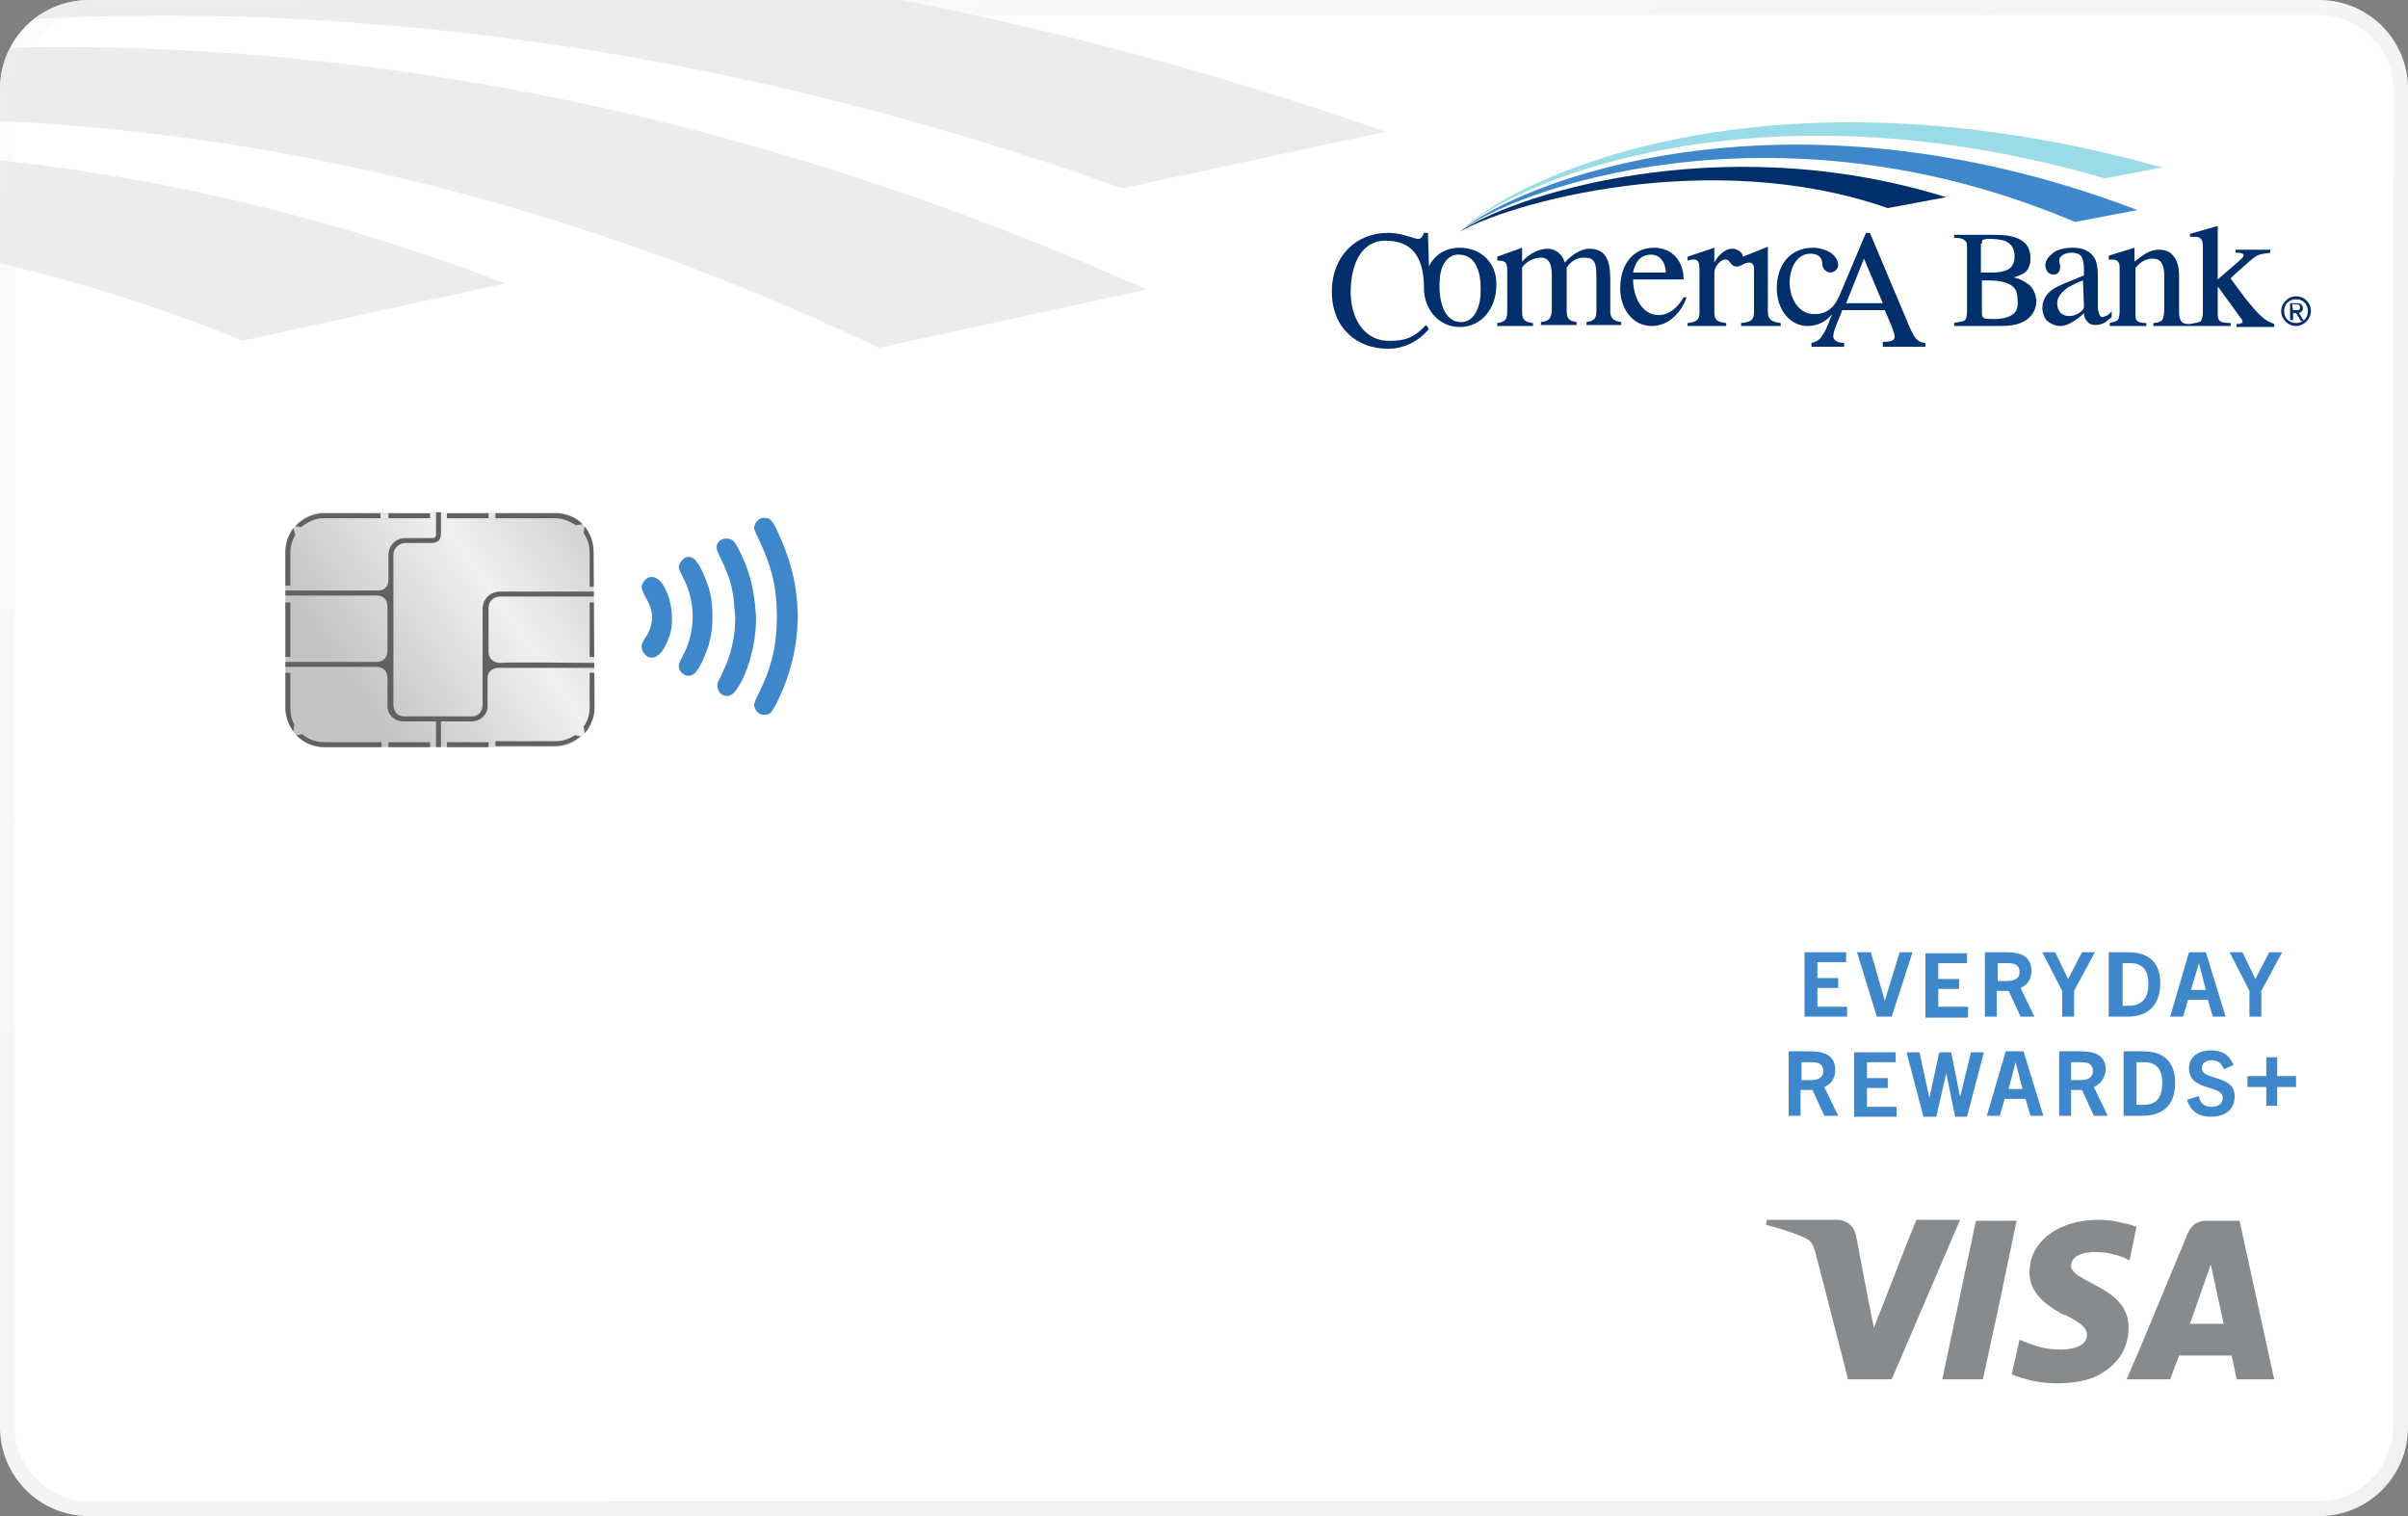 <?xml version="1.0" encoding="utf-8"?>
<!-- Generator: Adobe Illustrator 27.9.0, SVG Export Plug-In . SVG Version: 6.00 Build 0)  -->
<svg version="1.1" id="Card_ART" xmlns="http://www.w3.org/2000/svg" xmlns:xlink="http://www.w3.org/1999/xlink" x="0px" y="0px"
	  width="243" height="153" viewBox="0 0 243 153" style="enable-background:new 0 0 243 153;" xml:space="preserve">
<rect x="0" y="0" width="243" height="153" fill="#808080" stroke="none"/>
<style type="text/css">
	.st0{clip-path:url(#SVGID_00000091729960705048135300000007675268423579494809_);fill:#FFFFFF;}
	.st1{opacity:0.5;clip-path:url(#SVGID_00000109002982158895105970000016343827366953017474_);}
	.st2{fill:#D9D9D6;}
	.st3{clip-path:url(#SVGID_00000139264334223517220450000011658603450308203658_);}
	
		.st4{clip-path:url(#SVGID_00000089564022291951521170000015239676355969330816_);fill:url(#SVGID_00000029015118730041851590000016614302973883292810_);}
	.st5{clip-path:url(#SVGID_00000056404314630668202220000013586533280126633378_);fill:#616164;}
	
		.st6{opacity:0.25;clip-path:url(#SVGID_00000138535603328130490650000015485905288666919043_);fill:url(#SVGID_00000106149317200442548880000007043454226056173230_);enable-background:new    ;}
	.st7{fill:#002F6C;}
	.st8{fill:#3E87CB;}
	.st9{fill:#9ADBE8;}
	.st10{fill:none;}
	.st11{fill:#888B8D;}
</style>
<g>
	<g>
		<g>
			<g>
				<g>
					<defs>
						<path id="SVGID_1_" d="M243,144c0,5-4,9-9,9H9c-5,0-9-4-9-9V9c0-5,4-9,9-9h225c5,0,9,4,9,9V144z"/>
					</defs>
					<clipPath id="SVGID_00000074437765643256535530000015648500994933087874_">
						<use xlink:href="#SVGID_1_"  style="overflow:visible;"/>
					</clipPath>
					
						<rect x="-9" y="-9" style="clip-path:url(#SVGID_00000074437765643256535530000015648500994933087874_);fill:#FFFFFF;" width="260.7" height="170.7"/>
				</g>
				<g>
					<defs>
						<path id="SVGID_00000109006036176509703700000009871754903780426907_" d="M243,144c0,5-4,9-9,9H9c-5,0-9-4-9-9V9c0-5,4-9,9-9
							h225c5,0,9,4,9,9V144z"/>
					</defs>
					<clipPath id="SVGID_00000071558100670972281930000008640075334077914031_">
						<use xlink:href="#SVGID_00000109006036176509703700000009871754903780426907_"  style="overflow:visible;"/>
					</clipPath>
					<g id="final_ribbons" style="opacity:0.5;clip-path:url(#SVGID_00000071558100670972281930000008640075334077914031_);">
						<path class="st2" d="M49.4,28c-70.8-26.4-130.5-7-151.5,11.5l0.6,0.8c20.1-14.7,70.1-28.5,125.8-6l0.1,0.1L51,28.6L49.4,28z"
							/>
						<path class="st2" d="M114.3,28.6C57.7,3.6,9.7,2.7-20.6,6.3c-34.9,4.2-65.3,16.6-81.5,33.3l0.7,0.7
							C-84.3,24-53.2,15.5-29.9,13.1C-3.1,10.2,39.3,11.7,88.5,35l0.2,0.1l27.1-5.9L114.3,28.6z"/>
						<path class="st2" d="M138.1,12.7C73.8-9.5,21-7.6-11.9-2.1C-51,4.4-84.7,20-102.2,39.6l0.7,0.7C-85.6,23.3-55.5,9.9-20.9,4.4
							C8.7-0.2,56-1.5,113.2,19l0.1,0l26.5-5.7L138.1,12.7z"/>
					</g>
				</g>
			</g>
		</g>
	</g>
	<g>
		<g>
			<g>
				<g>
					<defs>
						<path id="SVGID_00000054235134723381971080000000437995192446715035_" d="M243,144c0,5-4,9-9,9H9c-5,0-9-4-9-9V9c0-5,4-9,9-9
							h225c5,0,9,4,9,9V144z"/>
					</defs>
					<clipPath id="SVGID_00000131332752848799845450000010765841294353738122_">
						<use xlink:href="#SVGID_00000054235134723381971080000000437995192446715035_"  style="overflow:visible;"/>
					</clipPath>
					<g style="clip-path:url(#SVGID_00000131332752848799845450000010765841294353738122_);">
						<g>
							<g>
								<g>
									<g>
										<defs>
											<path id="SVGID_00000138552416774528312250000003870122683958807683_" d="M60,71.4c0,2.2-1.8,4-3.9,4H32.7
												c-2.2,0-3.9-1.8-3.9-4V55.7c0-2.2,1.8-4,3.9-4H56c2.2,0,3.9,1.8,3.9,4L60,71.4"/>
										</defs>
										<clipPath id="SVGID_00000087371824256822891960000010941334008737033098_">
											<use xlink:href="#SVGID_00000138552416774528312250000003870122683958807683_"  style="overflow:visible;"/>
										</clipPath>
										
											<linearGradient id="SVGID_00000108287620333094587520000005658189737202041492_" gradientUnits="userSpaceOnUse" x1="-6283.686" y1="-10612.515" x2="-6018.95" y2="-10612.515" gradientTransform="matrix(0.89 -0.623 -0.574 -0.819 -487.87 -12451.243)">
											<stop  offset="0.24" style="stop-color:#C2C3C5"/>
											<stop  offset="0.3" style="stop-color:#EFF0F0"/>
											<stop  offset="0.36" style="stop-color:#C2C3C5"/>
										</linearGradient>
										
											<polygon style="clip-path:url(#SVGID_00000087371824256822891960000010941334008737033098_);fill:url(#SVGID_00000108287620333094587520000005658189737202041492_);" points="
											316.7,102.1 81,267.1 -70.8,50.3 164.9,-114.7 										"/>
									</g>
								</g>
							</g>
						</g>
						<g>
							<g>
								<g>
									<g>
										<defs>
											<path id="SVGID_00000133526505296520660100000017134195818498807714_" d="M60,71.4c0,2.2-1.8,4-3.9,4H32.7
												c-2.2,0-3.9-1.8-3.9-4V55.7c0-2.2,1.8-4,3.9-4H56c2.2,0,3.9,1.8,3.9,4L60,71.4"/>
										</defs>
										<clipPath id="SVGID_00000030454820286144454310000015871827627195290786_">
											<use xlink:href="#SVGID_00000133526505296520660100000017134195818498807714_"  style="overflow:visible;"/>
										</clipPath>
										<path style="clip-path:url(#SVGID_00000030454820286144454310000015871827627195290786_);fill:#616164;" d="M59.5,60.8H60
											v5.5h-0.5V60.8z M28.8,66.3h0.5v-5.5h-0.5V66.3z M39.2,52.3h4.2v-0.5h-4.2V52.3z M45.1,52.3h4.2v-0.5h-4.2V52.3z
											 M39.2,75.4h4.2v-0.5h-4.2V75.4z M45.1,75.4h4.2v-0.5h-4.2V75.4z M29.7,73.1c-0.3-0.5-0.4-1.1-0.4-1.7v-3.5h-0.5v3.5
											c0,0.9,0.3,1.7,0.8,2.4L29.7,73.1z M32.7,74.9c-0.8,0-1.6-0.3-2.2-0.8l-0.6,0.1c0.7,0.7,1.7,1.2,2.8,1.2h5.8v-0.5
											C38.5,74.9,32.7,74.9,32.7,74.9z M58.8,52.9c-0.7-0.7-1.7-1.1-2.7-1.1H50v0.5h6c0.8,0,1.5,0.3,2.1,0.7L58.8,52.9z
											 M59,53.1l-0.1,0.7c0.4,0.6,0.6,1.2,0.6,2v3.4H60v-3.4C60,54.7,59.6,53.8,59,53.1z M32.7,51.8c-1.1,0-2.1,0.5-2.9,1.3
											l0.6,0.1c0.6-0.5,1.4-0.9,2.2-0.9h5.8v-0.5C38.5,51.8,32.7,51.8,32.7,51.8z M29.6,53.3c-0.5,0.7-0.8,1.5-0.8,2.4v3.4h0.5
											v-3.4c0-0.6,0.2-1.2,0.5-1.7L29.6,53.3z M58,74.2c-0.6,0.4-1.2,0.6-2,0.6h-6v0.5h6c1,0,1.9-0.4,2.6-1L58,74.2z M59.5,67.9
											v3.5c0,0.7-0.2,1.4-0.6,1.9L59,74c0.6-0.7,1-1.6,1-2.6v-3.5H59.5z M50.5,60.2H60v-0.5h-9.5c-1,0-1.8,0.7-1.8,1.8v9.6
											c0,0.7-0.4,1.2-1.1,1.2h-6.8c-0.7,0-1.1-0.5-1.1-1.2V56c0-0.7,0.6-1.2,1.2-1.2h2.6c0.7,0,1-0.3,1-1v-2.2H44v2.2
											c0,0.3,0,0.5-0.4,0.5h-2.7c-0.9,0-1.7,0.7-1.7,1.7v2.5c0,0.7-0.4,1.1-1.1,1.1h-9.3v0.5H38c0.7,0,1.1,0.4,1.1,1.2v4.4
											c0,0.5-0.3,1.1-1.1,1.1h-9.3v0.5H38c0.7,0,1.1,0.5,1.1,1.1v2.9c0,0.8,0.7,1.5,1.6,1.5H44v2.6h0.5v-2.6h3.1
											c0.9,0,1.6-0.7,1.6-1.5v-2.9c0-0.7,0.6-1,1.1-1H60v-0.5c0,0-9.1-0.1-9.6,0c-0.5,0-1.1-0.4-1.1-1.1v-4.2
											C49.2,60.7,49.8,60.2,50.5,60.2z"/>
									</g>
								</g>
							</g>
						</g>
					</g>
				</g>
			</g>
		</g>
	</g>
	<g>
		<g>
			<defs>
				<path id="SVGID_00000134241329176263294710000016632481419415951547_" d="M243,144c0,5-4,9-9,9H9c-5,0-9-4-9-9V9c0-5,4-9,9-9
					h225c5,0,9,4,9,9V144z"/>
			</defs>
			<clipPath id="SVGID_00000034089040035012773040000014401400456306679432_">
				<use xlink:href="#SVGID_00000134241329176263294710000016632481419415951547_"  style="overflow:visible;"/>
			</clipPath>
			
				<linearGradient id="SVGID_00000028301407342159782810000008956221707867020169_" gradientUnits="userSpaceOnUse" x1="152.489" y1="8150.358" x2="10.494" y2="7921.903" gradientTransform="matrix(1 0 0 1 0 -8024)">
				<stop  offset="0" style="stop-color:#C8C8C8"/>
				<stop  offset="0.836" style="stop-color:#FAFAFA"/>
			</linearGradient>
			
				<path style="opacity:0.25;clip-path:url(#SVGID_00000034089040035012773040000014401400456306679432_);fill:url(#SVGID_00000028301407342159782810000008956221707867020169_);enable-background:new    ;" d="
				M234,1.5c4.1,0,7.5,3.4,7.5,7.5v135c0,4.1-3.4,7.5-7.5,7.5H9c-4.1,0-7.5-3.4-7.5-7.5V9c0-4.1,3.4-7.5,7.5-7.5H234 M234,0H9
				C4,0,0,4,0,9v135c0,5,4,9,9,9h225c5,0,9-4,9-9V9C243,4,239,0,234,0L234,0z"/>
		</g>
	</g>
</g>
<g>
	<g>
		<g>
			<path class="st7" d="M163.6,32.5v0.3h-3.5v-0.3c0.7-0.1,1-0.3,1-1.1V28c0-1.6-0.2-2-1.3-2c-0.7,0-1.3,0.4-1.7,1v4.4
				c0,0.8,0.3,1,1,1.1v0.3h-3.6v-0.3c0.8-0.1,1-0.3,1.1-1.1l0-3.5c0-0.9-0.1-1.9-1.1-1.9c-0.7,0-1.5,0.4-1.9,1v4.5
				c0,0.8,0.3,1,1.1,1.1v0.3h-3.6v-0.3c0.8-0.1,1-0.4,1-1.1v-4.1c0-0.9-0.1-1.1-1-1.1v-0.4l2.5-0.9v1.4c0.8-0.9,1.8-1.3,2.6-1.3
				c0.8,0,1.5,0.6,1.7,1.4c0.6-0.7,1.6-1.4,2.5-1.4c2,0,2.1,1.8,2.1,3.3v3.2C162.6,32.2,162.9,32.4,163.6,32.5z M169.9,30
				c-0.5,0.9-1.4,1.8-2.5,1.8c-1.8,0-2.6-2-2.6-3.6h5.1c0-1.8-1.1-3.2-3-3.2c-2.1,0-3.4,1.7-3.4,4.1c0,2,1.2,3.8,3.2,3.8
				c1.7,0,3-1.4,3.5-2.9L169.9,30z M166.6,25.7c1,0,1.5,0.9,1.5,1.8h-3.3C165,26.5,165.5,25.7,166.6,25.7z M147.3,25
				c-1.5,0-2.6,0.8-3.1,1.9l-0.1-3.4h-0.4c-0.3,0.7-0.5,0.7-1.1,0.5c-0.3-0.1-0.6-0.2-1-0.3c-0.4-0.1-0.9-0.2-1.5-0.2
				c-3.4,0-5.7,2.5-5.7,5.9c0,3.7,2.5,5.8,5.7,5.8c1.6,0,3.1-0.8,4.1-2l-0.3-0.4c-1.1,1.2-2,1.6-3.7,1.6c-2.7,0-3.9-2.5-3.9-4.9
				c0-3,1.2-5.4,3.8-5.2c2.8,0.1,3.6,2.2,3.6,4.8c0,2.1,1.5,3.9,3.6,3.9c2.3,0,3.7-2,3.7-4.2C151.1,26.6,149.5,25,147.3,25z
				 M149.4,29.8c-0.1,1.5-0.8,2.8-2.1,2.7c-1.5-0.1-2.2-2-2-4.4c0.1-1.5,0.9-2.5,2-2.4C149.3,25.8,149.5,28.2,149.4,29.8z
				 M212.5,31.9c-0.1,0-0.2,0.1-0.3,0.1c-0.2,0-0.3-0.1-0.4-0.4c0-0.1-0.1-0.3-0.1-0.6v-3.2c0-0.7-0.1-1.3-0.3-1.7
				c-0.4-0.7-1.1-1.1-2.2-1.1c-0.9,0-1.7,0.2-2.1,0.6c-0.5,0.4-0.7,0.8-0.7,1.2c0,0.2,0.1,0.4,0.2,0.6c0.1,0.2,0.4,0.3,0.6,0.3
				c0.2,0,0.3,0,0.4-0.1c0.2-0.1,0.3-0.4,0.3-0.7c0-0.2-0.1-0.4-0.1-0.6c0-0.2,0.1-0.4,0.4-0.6c0.2-0.1,0.5-0.2,0.8-0.2
				c0.6,0,1,0.2,1.1,0.5c0.1,0.2,0.2,0.6,0.2,1.2v0.6c-1.5,0.6-2.5,1-3,1.3c-0.8,0.5-1.2,1.2-1.2,2c0,0.5,0.2,1,0.5,1.3
				c0.4,0.3,0.8,0.5,1.3,0.5c0.5,0,0.9-0.2,1.4-0.5c0.3-0.2,0.6-0.4,1-0.8c0,0.3,0.1,0.6,0.3,0.8c0.2,0.3,0.5,0.4,0.9,0.4
				c0.3,0,0.7-0.1,1-0.3c0.2-0.2,0.4-0.3,0.6-0.5v-0.6C212.9,31.7,212.7,31.8,212.5,31.9z M210.3,30.9c0,0.3-0.2,0.5-0.5,0.7
				c-0.3,0.2-0.7,0.3-1,0.3c-0.3,0-0.5-0.1-0.7-0.2c-0.3-0.2-0.5-0.6-0.5-1.1c0-0.6,0.4-1.1,1.1-1.6c0.4-0.2,0.9-0.5,1.5-0.7
				L210.3,30.9L210.3,30.9z M228.3,32c-0.4-0.3-1-1-1.8-2l-1.4-1.9l0.4-0.4c1.1-1,1.8-1.6,2.1-1.8c0.4-0.3,1-0.3,1.5-0.4v-0.3h-3.5
				v0.3c0.2,0,0.5,0,0.7,0.1c0.1,0,0.1,0.1,0.1,0.2c0,0.1,0,0.1-0.1,0.2c-0.1,0.1-0.2,0.2-0.3,0.3l-2.2,1.9l0-5.4l-2.8,0.8v0.3
				c0.2,0,0.4,0,0.6,0c0.2,0,0.4,0.1,0.5,0.2c0.1,0.1,0.2,0.3,0.2,0.7v6.7c0,0.5-0.1,0.7-0.2,0.9c-0.2,0.2-0.8,0.2-1.1,0.3
				c-0.3,0-0.7,0-0.9-0.3c-0.1-0.2-0.2-0.4-0.2-0.8v-3.8c0-1.1-0.3-1.8-0.9-2.3c-0.3-0.2-0.7-0.3-1.1-0.3c-0.5,0-0.9,0.1-1.4,0.4
				c-0.3,0.2-0.6,0.4-1.1,0.8V25l-2.6,0.8v0.4l0,0c0,0,0.2,0,0.4,0c0.3,0,0.5,0.1,0.6,0.3c0.1,0.1,0.1,0.4,0.1,0.7v4.2
				c0,0.5-0.1,0.8-0.2,0.9c-0.2,0.2-0.6,0.2-0.8,0.3v0.3h3.7v-0.3c-0.3,0-0.6,0-0.9-0.2c-0.2-0.1-0.2-0.4-0.2-0.8V27
				c0.3-0.3,0.5-0.5,0.7-0.6c0.3-0.2,0.7-0.3,1-0.3c0.5,0,0.8,0.2,0.9,0.4c0.2,0.3,0.3,0.7,0.3,1.2v3.5c0,0.6-0.1,0.9-0.2,1.1
				c-0.2,0.2-0.6,0.3-0.9,0.3v0.3h7.8v-0.3c-0.2,0-0.6,0-0.9-0.1c-0.3-0.1-0.4-0.4-0.4-0.7v-2.9l2.4,3.3c0.1,0.1,0.1,0.2,0.1,0.3
				c0,0.1,0,0.1-0.1,0.1c-0.1,0-0.2,0.1-0.2,0.1l-0.3,0v0.3h3.8v-0.3C229,32.5,228.6,32.3,228.3,32z M178.4,31.5l0-6.6l-2.5,1
				c-0.1-0.5-0.6-0.8-1.1-0.8c-0.8,0-1.5,0.8-1.8,1.4V25l-2.7,0.9v0.4c1.3-0.4,1.2,0.3,1.2,1.5v3.7c0,0.7-0.2,1-1.2,1.1v0.3h3.9
				v-0.3c-0.8-0.1-1.2-0.2-1.2-1.1v-4c0-0.5,0.5-1.2,1-1.3c0.7-0.1,0.5,0.7,1.3,0.7c0.4,0,0.7-0.4,1.2-0.4c0.6,0,0.5,0.6,0.5,1v4
				c0,0.7-0.2,1-1.3,1.1v0.3h4v-0.3C178.9,32.5,178.4,32.3,178.4,31.5z M192.7,33l-4-9.5h-0.4l-2.7,6.4c-0.5,1.1-1.2,1.8-2.5,1.8
				c-1.7,0-2.5-1.7-2.5-3.2c0-1.4,0.7-2.9,2.1-2.9c0.9,0,1.2,0.5,1.2,1.1c0,0.4,0.4,0.8,0.8,0.8c0.4,0,0.8-0.3,0.8-0.8
				c-0.1-1.2-1.6-1.7-2.5-1.7c-2.5,0-3.7,1.9-3.7,4.1c0,2.1,1.3,3.8,3.1,3.8c1.1,0,1.9-0.5,2.5-1.2c-0.3,0.6-0.5,1.4-0.9,2
				c-0.3,0.5-0.6,0.8-1.2,0.9V35h3.3v-0.4c-0.4,0-1.1-0.1-1.1-0.7c0-0.6,0.7-1.9,0.9-2.6h4.3l0.6,1.4c0.5,1.3,0.8,1.8-0.8,1.8V35
				h4.3v-0.4C193.3,34.6,193,33.6,192.7,33z M186.3,30.6l1.8-4.5l1.9,4.5C189.9,30.6,186.3,30.6,186.3,30.6z M204.7,28.7
				c-0.4-0.3-0.9-0.6-1.5-0.7c0.4-0.1,0.8-0.3,1-0.4c0.5-0.3,0.7-0.9,0.7-1.5c0-0.9-0.3-1.5-1-1.9c-0.7-0.4-1.6-0.5-2.7-0.5h-4v0.3
				c0.2,0,0.9,0,1.1,0.3c0.2,0.1,0.2,0.4,0.2,0.9v6.2c0,0.5-0.1,0.8-0.2,0.9c-0.2,0.2-0.9,0.2-1.1,0.3v0.3h4.7c0.8,0,1.5-0.1,2-0.3
				c1-0.4,1.6-1.2,1.6-2.3C205.4,29.6,205.2,29.1,204.7,28.7z M200,24.6c0-0.2,0-0.3,0.1-0.4c0.1,0,0.2-0.1,0.5-0.1
				c0.8,0,1.4,0.1,1.7,0.2c0.7,0.3,1,0.8,1,1.6c0,0.7-0.3,1.2-0.9,1.4c-0.3,0.1-0.7,0.2-1.2,0.2l-1.3,0V24.6z M203,31.8
				c-0.5,0.3-1.1,0.4-1.8,0.4c-0.5,0-0.8,0-1-0.1c-0.1-0.1-0.2-0.2-0.2-0.4v-3.4l0.2,0h0.4c0.9,0,1.6,0.1,2.2,0.4
				c0.6,0.3,0.8,0.8,0.8,1.6C203.7,31.1,203.4,31.6,203,31.8z"/>
			<path class="st8" d="M147.3,23.4c5.3-4.2,31.7-13.9,62.1-1l6.3-1.2C179.8,7.5,152.7,18.6,147.3,23.4z"/>
			<path class="st9" d="M147.3,23.4c5.1-4.9,29.7-15.7,65.1-5.4l5.8-1.1C178.1,5.7,152.6,18,147.3,23.4z"/>
			<path class="st7" d="M147.3,23.4c4.7-2.8,25.1-8.7,43.2-2.4l5.9-1.1C173.2,12.7,152,20,147.3,23.4z"/>
		</g>
		<g>
			<g>
				<rect x="229.6" y="27.6" class="st10" width="0.6" height="7.4"/>
				<rect x="223.3" y="32.9" class="st10" width="9" height="0.6"/>
				<g>
					<path class="st7" d="M230.2,31.4c0-0.8,0.7-1.5,1.5-1.5c0.8,0,1.5,0.6,1.5,1.5c0,0.8-0.7,1.5-1.5,1.5
						C230.9,32.9,230.2,32.2,230.2,31.4z M232.9,31.4c0-0.7-0.5-1.2-1.2-1.2c-0.7,0-1.2,0.5-1.2,1.2c0,0.7,0.5,1.2,1.2,1.2
						C232.4,32.6,232.9,32.1,232.9,31.4z M231.4,32.3h-0.3v-1.7h0.7c0.4,0,0.6,0.2,0.6,0.5c0,0.3-0.2,0.4-0.4,0.5l0.5,0.8h-0.3
						l-0.5-0.8h-0.3V32.3z M231.4,31.3h0.3c0.3,0,0.4,0,0.4-0.3c0-0.2-0.1-0.3-0.4-0.3h-0.4L231.4,31.3L231.4,31.3z"/>
				</g>
			</g>
		</g>
	</g>
</g>
<path class="st8" d="M70.8,57.5c0.8,1.7,1.1,2.9,1.1,4.7c0,0,0,0,0,0c0,0,0,0,0,0c0,1.8-0.3,3-1.1,4.7c-0.5,0.9-0.7,1.2-1.2,1.3
	c-0.1,0-0.4,0-0.5-0.1c-0.3-0.1-0.6-0.5-0.6-0.8c0-0.2,0-0.4,0.4-1.1c0.7-1.3,1-2.7,1-4c0-1.3-0.3-2.6-1-4c-0.4-0.7-0.4-0.9-0.4-1.1
	c0.1-0.3,0.3-0.6,0.6-0.8c0.1-0.1,0.4-0.1,0.5-0.1C70.1,56.3,70.3,56.6,70.8,57.5z M80.3,59.5c-0.3-2.1-1-4.1-1.9-6
	c-0.2-0.5-0.5-0.9-0.6-1c-0.3-0.3-0.9-0.3-1.2-0.1c-0.3,0.2-0.5,0.6-0.5,0.9c0,0.1,0.2,0.6,0.5,1.2c1.3,2.7,1.8,4.9,1.8,7.7
	c0,0,0,0,0,0s0,0,0,0c0,2.8-0.5,5.1-1.8,7.7c-0.3,0.6-0.5,1.1-0.5,1.2c0,0.3,0.2,0.7,0.5,0.9c0.4,0.2,0.9,0.2,1.2-0.1
	c0.1-0.1,0.4-0.6,0.6-1c0.9-1.8,1.6-3.9,1.9-6c0.1-0.7,0.2-1.7,0.2-2.7c0,0,0,0,0,0c0,0,0,0,0,0C80.5,61.3,80.4,60.2,80.3,59.5z
	 M75.5,57.7c-0.3-1-1.2-2.9-1.5-3.1c-0.4-0.4-1.2-0.3-1.5,0.1c-0.3,0.5-0.3,0.6,0.3,1.8c0.8,1.7,1.2,2.9,1.3,4.7
	c0,0.4,0.1,0.7,0.1,1.1c0,1.9-0.4,3.8-1.3,5.6c-0.2,0.5-0.5,1-0.5,1.1c-0.1,0.4,0.2,1.1,0.7,1.2c0.7,0.2,1.2-0.3,2-2
	c0.8-1.9,1.2-3.9,1.2-5.9C76.2,60.7,76,59.2,75.5,57.7z M65.4,58.3c-0.2,0.1-0.5,0.4-0.6,0.7c-0.1,0.3,0,0.6,0.3,1.2
	c0.5,0.8,0.7,1.5,0.7,2.1s-0.2,1.4-0.7,2.1c-0.4,0.6-0.4,0.8-0.3,1.2c0.1,0.3,0.4,0.6,0.6,0.7c0.5,0.2,1,0,1.5-0.7
	c0.6-1,1-2.1,0.9-3.3c0-1.2-0.3-2.3-0.9-3.3C66.4,58.3,65.9,58.1,65.4,58.3z"/>
<path class="st11" d="M190.9,139.2L190.9,139.2L190.9,139.2l-4.4,0l-3.3-12.8c-0.2-0.6-0.3-0.9-0.6-1.2c-0.1-0.1-0.2-0.1-0.3-0.2
	c-1-0.5-2.6-1-4.1-1.4v0h0l0.1-0.5h0v0h7.1c0.9,0,1.7,0.6,1.9,1.6l1.2,6.3l0.6,3l3.6-9.2l0.7-1.7h4.4L190.9,139.2z M201.9,130.9
	l1.6-7.7l0,0v0h-4.1v0h0l-3.4,16h4.1v0l0,0L201.9,130.9z M229.5,139.2L229.5,139.2l-3.8,0v0h0l-0.3-1.5l-0.2-0.9h-5.3l-0.9,2.4l0,0
	v0h-4.4v0l0,0l1.3-3l4.9-11.8c0.2-0.4,0.5-0.8,0.9-1c0.3-0.1,0.5-0.2,0.8-0.2h3.5L229.5,139.2L229.5,139.2z M221,133.6h3.4l-0.2-0.9
	l-1.1-5.1L221,133.6z M214.8,134c0-1-0.3-1.8-0.8-2.4c-1.4-1.8-4.3-2.4-4.9-3.5c-0.1-0.1-0.1-0.3-0.1-0.4c0-0.6,0.6-1.2,1.8-1.3
	c0.5-0.1,1.9-0.1,3.5,0.5c0.2,0.1,0.4,0.2,0.6,0.3v0l0,0l0.7-3.4h0l0,0c-0.5-0.2-1-0.3-1.5-0.4c-0.7-0.2-1.5-0.3-2.3-0.3h0l0,0
	c-3.4,0-6,1.5-6.8,3.9c-0.1,0.4-0.2,0.9-0.2,1.4c0,2.1,1.7,3.3,3.1,4.1c0.2,0.1,0.3,0.2,0.5,0.2c1.6,0.8,2.2,1.3,2.2,2
	c0,0.7-0.5,1.1-1.2,1.3c-0.4,0.1-0.9,0.2-1.3,0.2c-2.1,0-3.3-0.6-4.3-1v0c0,0,0,0,0,0l-0.8,3.5c0,0,0,0,0,0l0,0
	c0.5,0.2,1.1,0.4,1.9,0.6c0.8,0.2,1.8,0.3,2.7,0.3c1.4,0,2.7-0.2,3.7-0.6C213.5,138,214.8,136.3,214.8,134z"/>
<path class="st8" d="M183.4,101.6h3v1h-4.3v-6.5h4.2v1h-2.9v1.6h2.1v1h-2.1V101.6z M190.9,102.6l2.1-6.5h-1.3l-1.5,4.9h0l-1.4-4.9
	h-1.4l2,6.5H190.9z M198.6,101.6h-3v-1.8h2.1v-1h-2.1v-1.6h2.9v-1h-4.2v6.5h4.3V101.6z M201.5,102.6h-1.2v-6.5h2.2
	c1.7,0,2.5,0.6,2.5,1.9c0,0.8-0.4,1.4-1.1,1.7l1.4,2.9h-1.4l-1.2-2.6h-1.2V102.6z M201.5,99h1c0.5,0,1.3-0.1,1.3-0.9
	c0-0.8-0.6-0.9-1.2-0.9h-1V99z M208.1,102.6h1.2V100l2.1-3.9h-1.3l-1.4,2.7h0l-1.3-2.7h-1.3l2,3.9V102.6z M214.7,102.6h-1.9v-6.5h2
	c2.1,0,3.2,1.1,3.2,3.1C218,101.4,216.8,102.6,214.7,102.6z M214.1,101.5h0.7c1.4,0,2-0.8,2-2.2c0-1.4-0.6-2.1-1.8-2.1h-0.8V101.5z
	 M220.8,100.9l-0.5,1.7h-1.3l1.9-6.5h1.7l2,6.5h-1.3l-0.5-1.7H220.8z M221.1,99.9h1.5l-0.7-2.7h0L221.1,99.9z M227,102.6h1.2V100
	l2.1-3.9H229l-1.4,2.7h0l-1.3-2.7H225l2,3.9V102.6z M184.1,109.7l1.4,2.9h-1.4l-1.2-2.6h-1.2v2.6h-1.2v-6.5h2.2
	c1.7,0,2.5,0.6,2.5,1.9C185.2,108.8,184.8,109.4,184.1,109.7z M184,108.1c0-0.8-0.6-0.9-1.2-0.9h-1v1.8h1
	C183.2,109,184,108.9,184,108.1z M188.4,109.8h2.1v-1h-2.1v-1.6h2.9v-1h-4.2v6.5h4.3v-1h-3V109.8z M197.8,110.7L197.8,110.7
	l-0.9-4.5h-1.2l-1,4.6h0l-1-4.6h-1.3l1.7,6.5h1.3l1-4.4h0l0.9,4.4h1.2l1.7-6.5h-1.3L197.8,110.7z M204.2,106.1l2,6.5h-1.3l-0.5-1.7
	h-2.1l-0.5,1.7h-1.3l1.9-6.5H204.2z M204.1,109.9l-0.7-2.7h0l-0.7,2.7H204.1z M211.3,109.7l1.4,2.9h-1.4l-1.2-2.6H209v2.6h-1.2v-6.5
	h2.2c1.7,0,2.5,0.6,2.5,1.9C212.4,108.8,212,109.4,211.3,109.7z M211.2,108.1c0-0.8-0.6-0.9-1.2-0.9h-1v1.8h1
	C210.4,109,211.2,108.9,211.2,108.1z M219.5,109.3c0,2.2-1.2,3.3-3.3,3.3h-1.9v-6.5h2C218.4,106.1,219.5,107.2,219.5,109.3z
	 M218.2,109.3c0-1.4-0.6-2.1-1.8-2.1h-0.8v4.3h0.7C217.6,111.5,218.2,110.8,218.2,109.3z M222.2,107.8c0-0.5,0.4-0.8,1-0.8
	c0.6,0,1,0.3,1.2,0.9l1-0.4c-0.4-1-1.1-1.5-2.3-1.5c-1.3,0-2.2,0.7-2.2,1.8c0,2.4,3.4,1.6,3.4,3c0,0.6-0.5,0.9-1.1,0.9
	c-0.8,0-1.2-0.4-1.3-1.1l-1.2,0.4c0.4,1.2,1.2,1.7,2.4,1.7c1.4,0,2.4-0.7,2.4-2C225.6,108.4,222.2,109.1,222.2,107.8z M229.8,108.6
	v-1.9h-1.1v1.9h-1.9v1.1h1.9v1.9h1.1v-1.9h1.9v-1.1H229.8z"/>
</svg>
